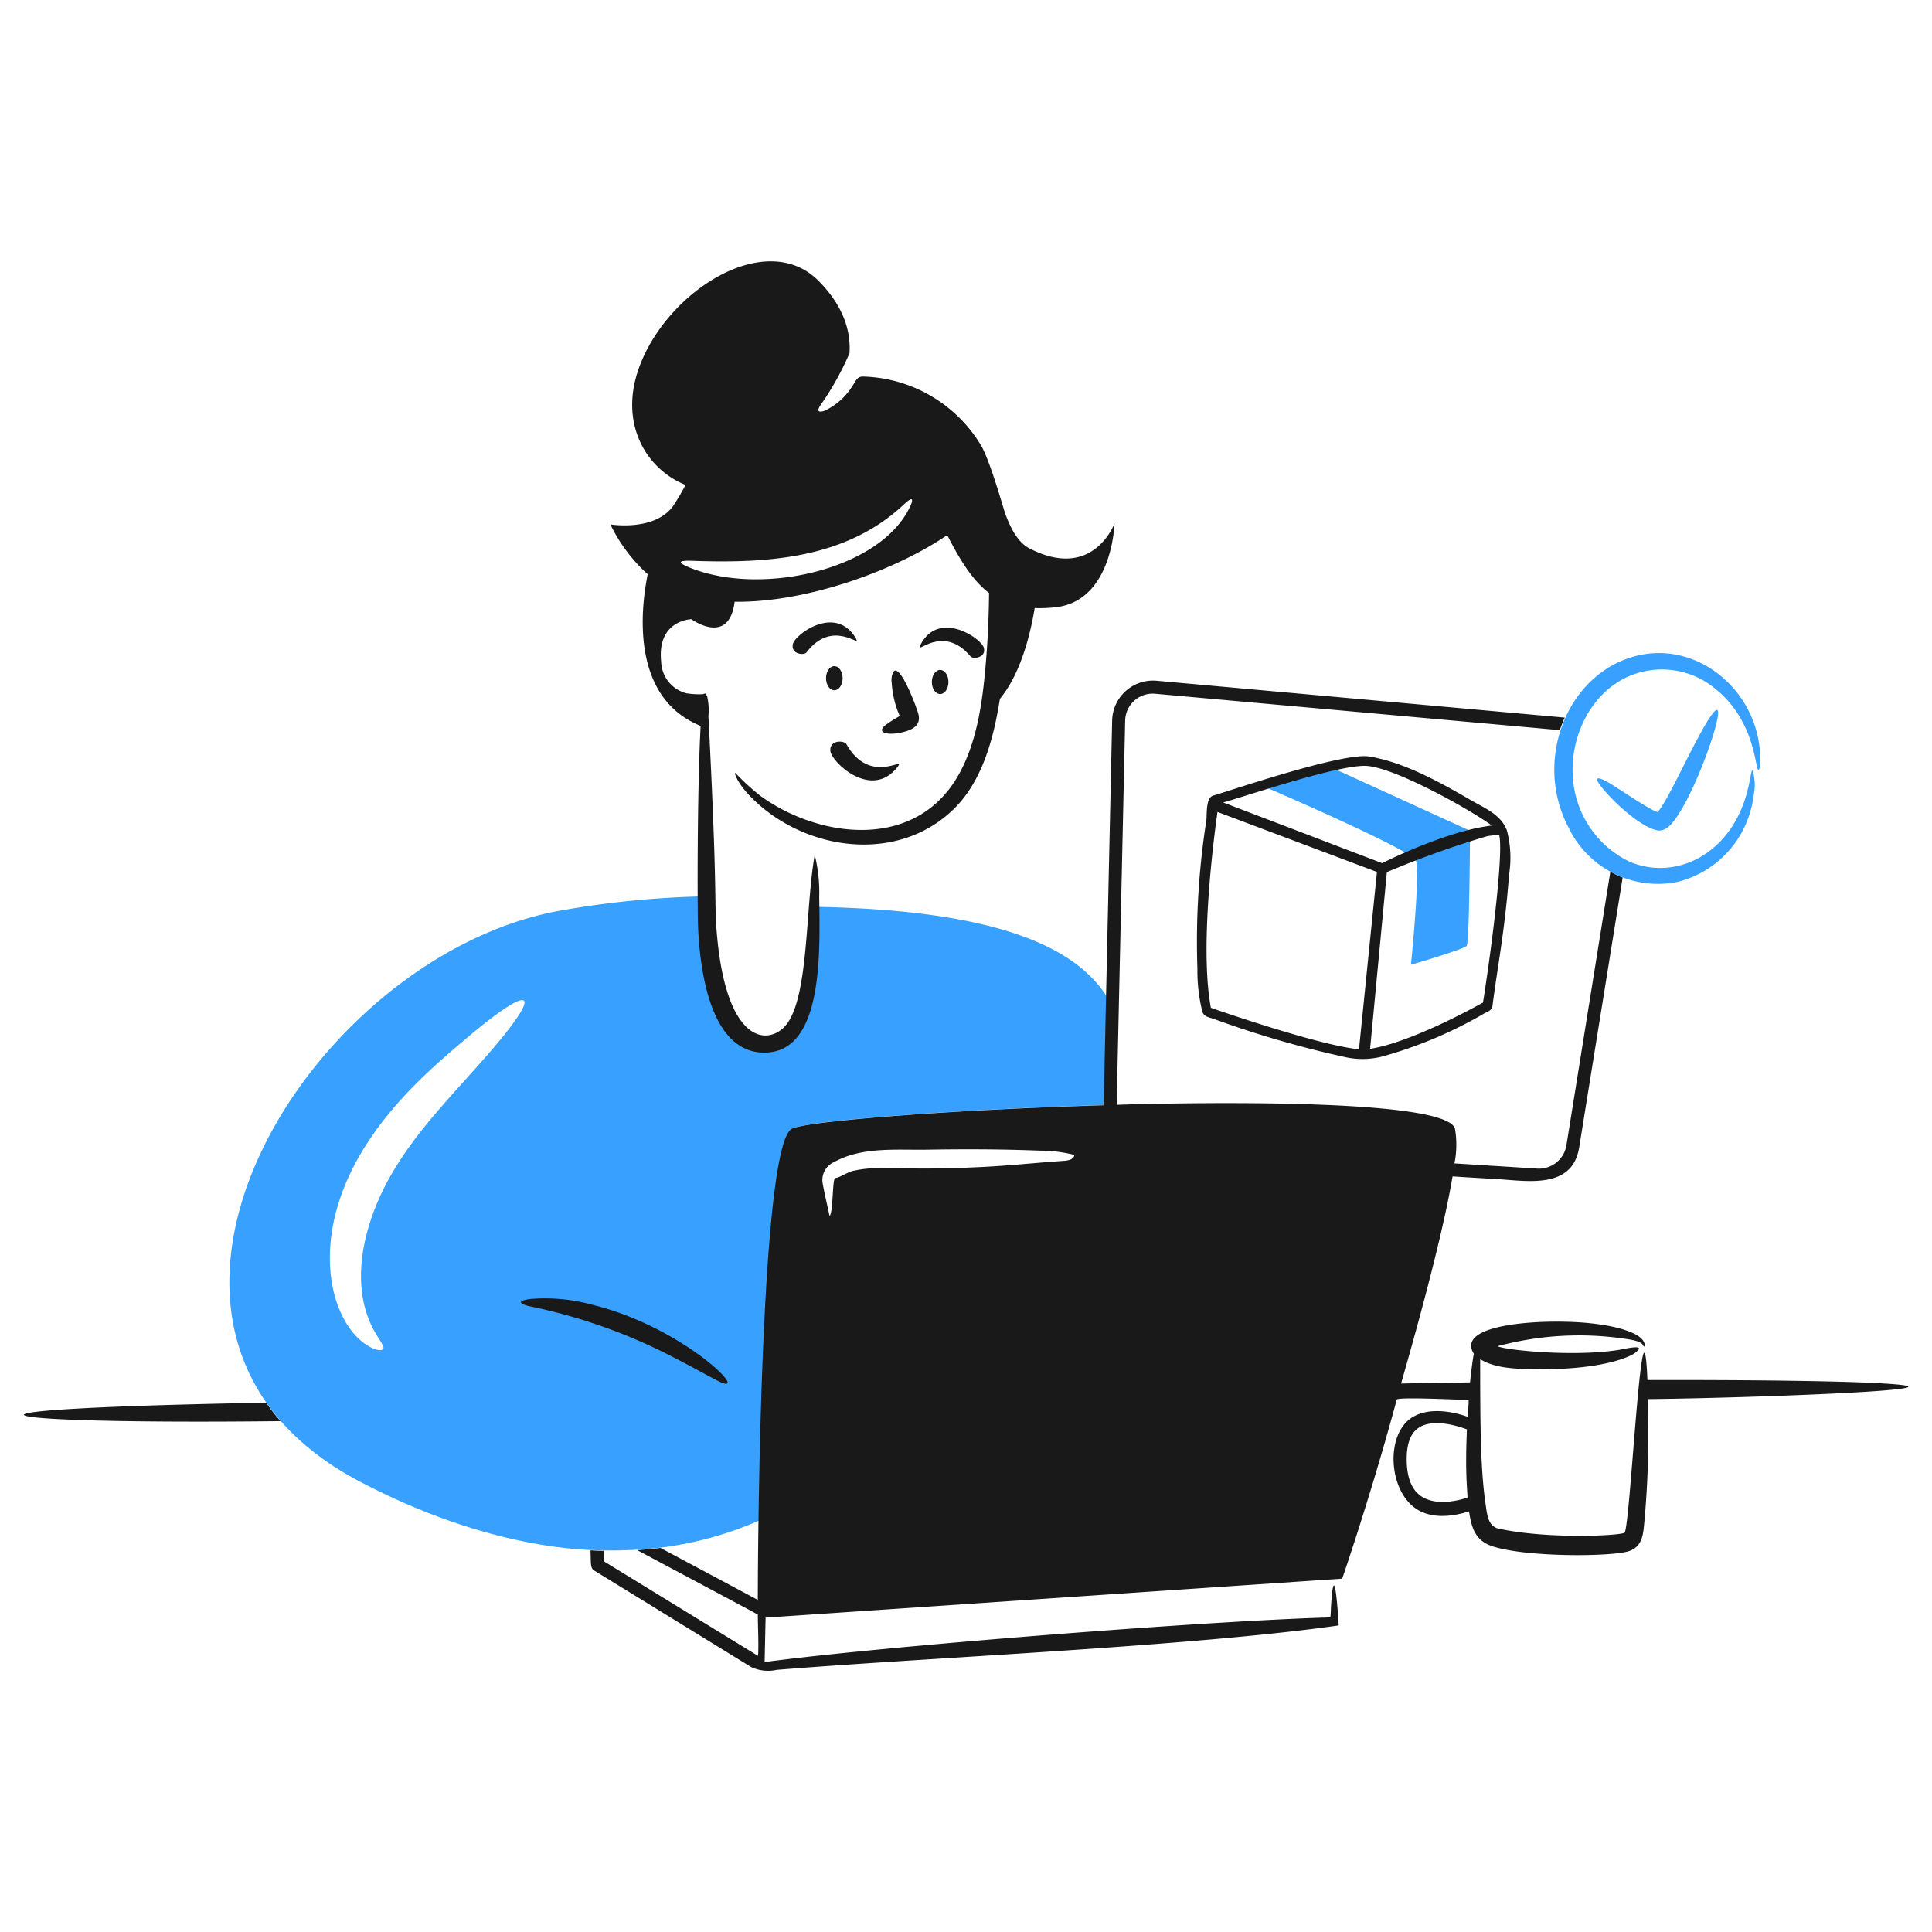 <?xml version="1.0" encoding="UTF-8"?> <svg xmlns="http://www.w3.org/2000/svg" viewBox="0 0 400 400" height="400" width="400"><g transform="matrix(2,0,0,2,0,0)"><path d="M29.048,147.115c-30.966.359-39.056-1.23-1.491-1.907A18.209,18.209,0,0,0,29.048,147.115Z" fill="#191919"></path><path d="M130.533,81.284s15.578,6.676,16.042,7.8-.513,10.785-.513,10.785,5.477-1.59,5.771-1.957S152.175,86,152.175,86l-15.259-6.969A37.134,37.134,0,0,0,130.533,81.284Z" fill="#38a1ff"></path><path d="M180.86,81.994c.409-1.561.416-2.324.562-2.25a5.148,5.148,0,0,1,.1,2.665,10.488,10.488,0,0,1-7.923,8.9,10.262,10.262,0,0,1-11.151-5.5c-3.55-6.553-.688-14.865,5.5-17.435,6.573-2.729,13.349,2.181,14.184,8.852.223,1.782-.025,2.568-.1,2.494-.369-.184-.324-5.053-4.4-8.363a8.633,8.633,0,0,0-9.586-1.076c-3.494,1.84-5.465,6.036-5.233,10a10.4,10.4,0,0,0,5.893,8.926C173.486,91.225,179.178,88.412,180.86,81.994Z" fill="#38a1ff"></path><path d="M177.143,74.07c-1.628,2.292-4.3,8.545-5.544,10.006-1.1-.376-4.382-2.717-5.338-3.207s-1.231-.386-.563.489c1.142,1.495,4.166,4.362,5.992,4.622a1.532,1.532,0,0,0,.758-.2C174.955,84.35,179.656,70.532,177.143,74.07Z" fill="#38a1ff"></path><path d="M84.584,93.878l.1,2.984c-.073,7.018-1.344,10.588-5.7,11.64s-5.633-9.415-5.7-12.521c-.039-1.858,0-3.2,0-3.2A96.876,96.876,0,0,0,57.978,94.27c-26.165,4.7-50.051,43.612-20.811,59.057,9.279,4.9,18.153,7.042,24.992,7.165a45.94,45.94,0,0,0,6.114-.269,36.5,36.5,0,0,0,10.3-2.813c.22-14.427.955-39.393,3.473-40.593,1.688-.806,16.7-1.957,32.255-2.422l.244-11.273C111.19,97.864,102.753,94.221,84.584,93.878ZM50.47,109.187c-3.846,4.405-7.168,7.678-9.806,12.129-3.039,5.129-4.762,11.965-1.638,16.947.508.81.807,1.222.611,1.418-.171.171-.835.128-1.81-.538-3.73-2.55-5.975-11.131.049-20.59,2.966-4.658,6.876-8.116,10.858-11.445C55.151,101.744,56.4,102.394,50.47,109.187Z" fill="#38a1ff"></path><path d="M195.141,143.227c-4.353-.269-13.89-.391-24.6-.367,0-.2-.024-.367-.024-.562-.526-9.913-1.775,15.978-2.348,16.36-.317.317-7.974.693-13.034-.416-1.124-.247-1.2-1.54-1.345-2.519-.527-3.577-.562-8.058-.562-15.015,1.76,1.052,4.108,1,6.113,1.027,4.524.052,7.9-.636,9.513-1.443a2.025,2.025,0,0,0,.783-.611c.288-.492-1.859.049-2.128.073-4.631.72-11.647.021-12.472-.391.367-.122.757-.2,1.15-.293a32.489,32.489,0,0,1,12.594-.392c1.351.253,1.215.531,1.394.71.1.1.342-.658-1-1.321-1.8-.89-5.307-1.373-9.488-1.223-1.321.048-8.926.392-7.117,3.3-.138.69-.322,2.258-.391,2.959-1.883.049-4.842.073-7.14.122,2.249-7.825,4.45-16.189,5.331-21.446,1.491.1,2.959.186,4.45.269,3.18.176,7.948,1.149,8.657-3.277l4.5-27.927a7.97,7.97,0,0,1-1.272-.611l-4.548,28.318a2.885,2.885,0,0,1-3.033,2.421l-8.559-.538a9.82,9.82,0,0,0,.049-3.62c-1.175-3.389-31.415-2.569-35.018-2.445l.88-39.763a2.848,2.848,0,0,1,3.13-2.787l41.866,3.766a11.958,11.958,0,0,1,.513-1.3l-42.256-3.815a4.228,4.228,0,0,0-4.6,4.108l-.88,39.836c-15.553.465-30.566,1.619-32.255,2.421-3.371,1.6-3.546,45.134-3.546,48.786l-10.075-5.38q-1.175.147-2.421.22c13.454,7.188,12.5,6.635,12.5,6.75,0,1.393.1,2.812.024,4.206L62.5,161.617l-.025-1.076c-.44,0-.88-.025-1.345-.049.052,1.538-.032,1.839.44,2.127,1.032.629,16.068,9.878,16.189,9.953a4.136,4.136,0,0,0,2.641.293c15.072-1.245,42.863-2.41,58.177-4.6v-.147c-.294-4.548-.587-5.4-.807-1.565,0,.269-.025.538-.049.881-12.722.344-46.547,3-58.568,4.621l.1-4.6,59.693-4.035s2.97-8.606,5.648-18.536c.079-.292,6.7.024,7.435.049.025.568-.1,1.148-.1,1.736-1.076-.391-3.87-1.159-5.8.1-2.617,1.708-2.426,7.122.2,9.219,1.616,1.293,3.912,1.052,5.746.465.265,1.853.731,3.089,2.5,3.643,3.622,1.138,12.424,1.056,14.085.465,1.4-.5,1.443-1.783,1.565-3.057a99.773,99.773,0,0,0,.343-12.667C181.224,144.718,205.181,143.847,195.141,143.227ZM101.751,120.8c-8.984.454-10.543-.244-13.475.416-.515.116-1.369.7-1.809.734-.318.021-.2,3.546-.587,3.937,0,0-.709-3.155-.734-3.5a2.022,2.022,0,0,1,1.223-2.1c2.881-1.6,6.456-1.218,9.61-1.272,3.889-.067,7.777-.055,11.665.1a14.491,14.491,0,0,1,3.57.44c-.024.44-.587.582-1.027.612C107.373,120.355,104.563,120.66,101.751,120.8Zm50.131,34.236c-.025,0-2.962,1.1-4.793-.171-.98-.682-1.48-1.981-1.468-3.888.011-1.565.42-2.635,1.248-3.179,1.768-1.162,4.939.171,4.988.171C151.614,153.2,152.017,155.038,151.882,155.038Zm16.457,3.595Z" fill="#191919"></path><path d="M95.05,73.85c-.285-.982-1.931-5.234-2.568-4.3a1.889,1.889,0,0,0-.171,1.15,9.989,9.989,0,0,0,.832,3.423,13.621,13.621,0,0,0-1.468.93c-1.016.8.2,1.061,1.492.807C94.447,75.6,95.415,75.109,95.05,73.85Z" fill="#191919"></path><path d="M85.513 70.207 A0.856 1.247 0 1 0 87.225 70.207 A0.856 1.247 0 1 0 85.513 70.207 Z" fill="#191919"></path><path d="M96.468 70.598 A0.856 1.247 0 1 0 98.180 70.598 A0.856 1.247 0 1 0 96.468 70.598 Z" fill="#191919"></path><path d="M92.947,79.353c.853-1.127-2.905,2-5.331-2.324-.22-.391-1.736-.463-1.663.685S90.249,82.916,92.947,79.353Z" fill="#191919"></path><path d="M95.27,66.783c-.588,1.173,2.267-2.317,5.209,1.174.268.318,1.638.122,1.369-.9S97.124,63.088,95.27,66.783Z" fill="#191919"></path><path d="M88.594,66.074c.66,1.125-2.391-2.13-5.111,1.467-.242.32-1.6.2-1.418-.831S86.515,62.529,88.594,66.074Z" fill="#191919"></path><path d="M106.544,56.757c-1.127-.584-1.9-1.975-2.495-3.619-.166-.462-1.592-5.581-2.543-7.117a14.719,14.719,0,0,0-12.2-7.042c-.612,0-.764.558-1.077,1a6.689,6.689,0,0,1-2.934,2.568c-1.051.294-.411-.534-.1-.978a30,30,0,0,0,2.739-4.989c.147-1.956-.388-4.674-3.2-7.507-5.424-5.459-15.716,1.03-18.586,9-2.1,5.822.783,10.515,4.818,12.129a23.029,23.029,0,0,1-1.3,2.2c-1.945,2.644-6.481,1.883-6.481,1.883a16.809,16.809,0,0,0,3.864,5.16c-.734,3.643-1.761,12.765,5.478,15.7-.376,7.3-.327,19.256-.269,20.689.159,3.986,1.076,13.071,6.8,13.132,6.112.064,5.842-10,5.747-16.116a16.1,16.1,0,0,0-.465-4.353c-.955,5.243-.6,14.344-2.836,17.436-1.673,2.31-6.252,2.567-7.288-9.195-.323-3.666.126-2.962-.88-22.595a6.6,6.6,0,0,0-.123-2.03c-.254-.533-.171-.221-.635-.245a8.131,8.131,0,0,1-1.516-.1A3.482,3.482,0,0,1,68.444,68.5c-.453-4.327,3.13-4.4,3.13-4.4s3.888,2.837,4.475-1.809c7.532.1,16.7-3.277,22.009-6.9,1.443,2.837,2.739,4.793,4.329,5.992-.025,2.005-.093,4.06-.245,6.089-.331,4.427-.849,9.6-3.326,13.425-4.6,7.106-14.176,5.786-20.1,1.492a25.35,25.35,0,0,1-2.592-2.372c-.147-.073.143,1.054,1.809,2.69,5.418,5.317,14.742,6.7,20.591,1.247,3.152-2.937,4.328-7.483,4.988-11.616,2.226-2.69,3.2-6.945,3.595-9.39a15.571,15.571,0,0,0,2.054-.074c6.013-.569,6.212-8.7,6.212-8.7S113.186,60.2,106.544,56.757Zm-12.5-3.986c-3.27,6.28-15.379,8.974-22.694,5.967-1.3-.534-1.076-.733.269-.685,7.8.276,15.928-.186,21.935-5.82C94.517,51.334,94.674,51.567,94.048,52.771Z" fill="#191919"></path><path d="M155.99,85.955c-.611-1.638-2.349-2.32-3.741-3.13-3.061-1.779-6.621-3.775-10.149-4.451a4.6,4.6,0,0,0-.831-.1c-3.51,0-14.282,3.7-15.676,4.083-.783.217-.64,1.932-.709,2.544a81.508,81.508,0,0,0-.929,15.381,17.435,17.435,0,0,0,.514,4.451c.176.536.683.567,1.222.758a104.792,104.792,0,0,0,13.67,3.962,8.273,8.273,0,0,0,3.791-.1,44.619,44.619,0,0,0,10.466-4.426c.366-.2.821-.32.88-.783.531-4.131,1.3-7.91,1.712-13.548A11.151,11.151,0,0,0,155.99,85.955Zm-14.721-6.676c2.836,0,10.833,4.475,13.18,6.187H154.4c-4.353.514-10.149,3.3-11.323,3.888L126.621,83.07C128.221,82.67,138.063,79.279,141.269,79.279Zm-.587,29.345c-4.035-.416-13.6-3.692-15.333-4.3-1.174-6.211.293-17.509.685-20.272l16.506,6.211Zm12.838-4.842c-1.223.685-7.605,4.158-11.689,4.793l1.736-18.291a98.666,98.666,0,0,1,10.369-3.717,11.961,11.961,0,0,1,1.247-.147C155.623,87.789,154.718,96.128,153.52,103.782Z" fill="#191919"></path><path d="M74.337,142.958c-1.076-.538-2.983-1.639-5.624-2.959a57.083,57.083,0,0,0-13.988-4.793c-1.152-.307-1.024-.563.171-.734a18.526,18.526,0,0,1,6.481.612C70.923,137.431,78.018,144.8,74.337,142.958Z" fill="#191919"></path></g></svg> 